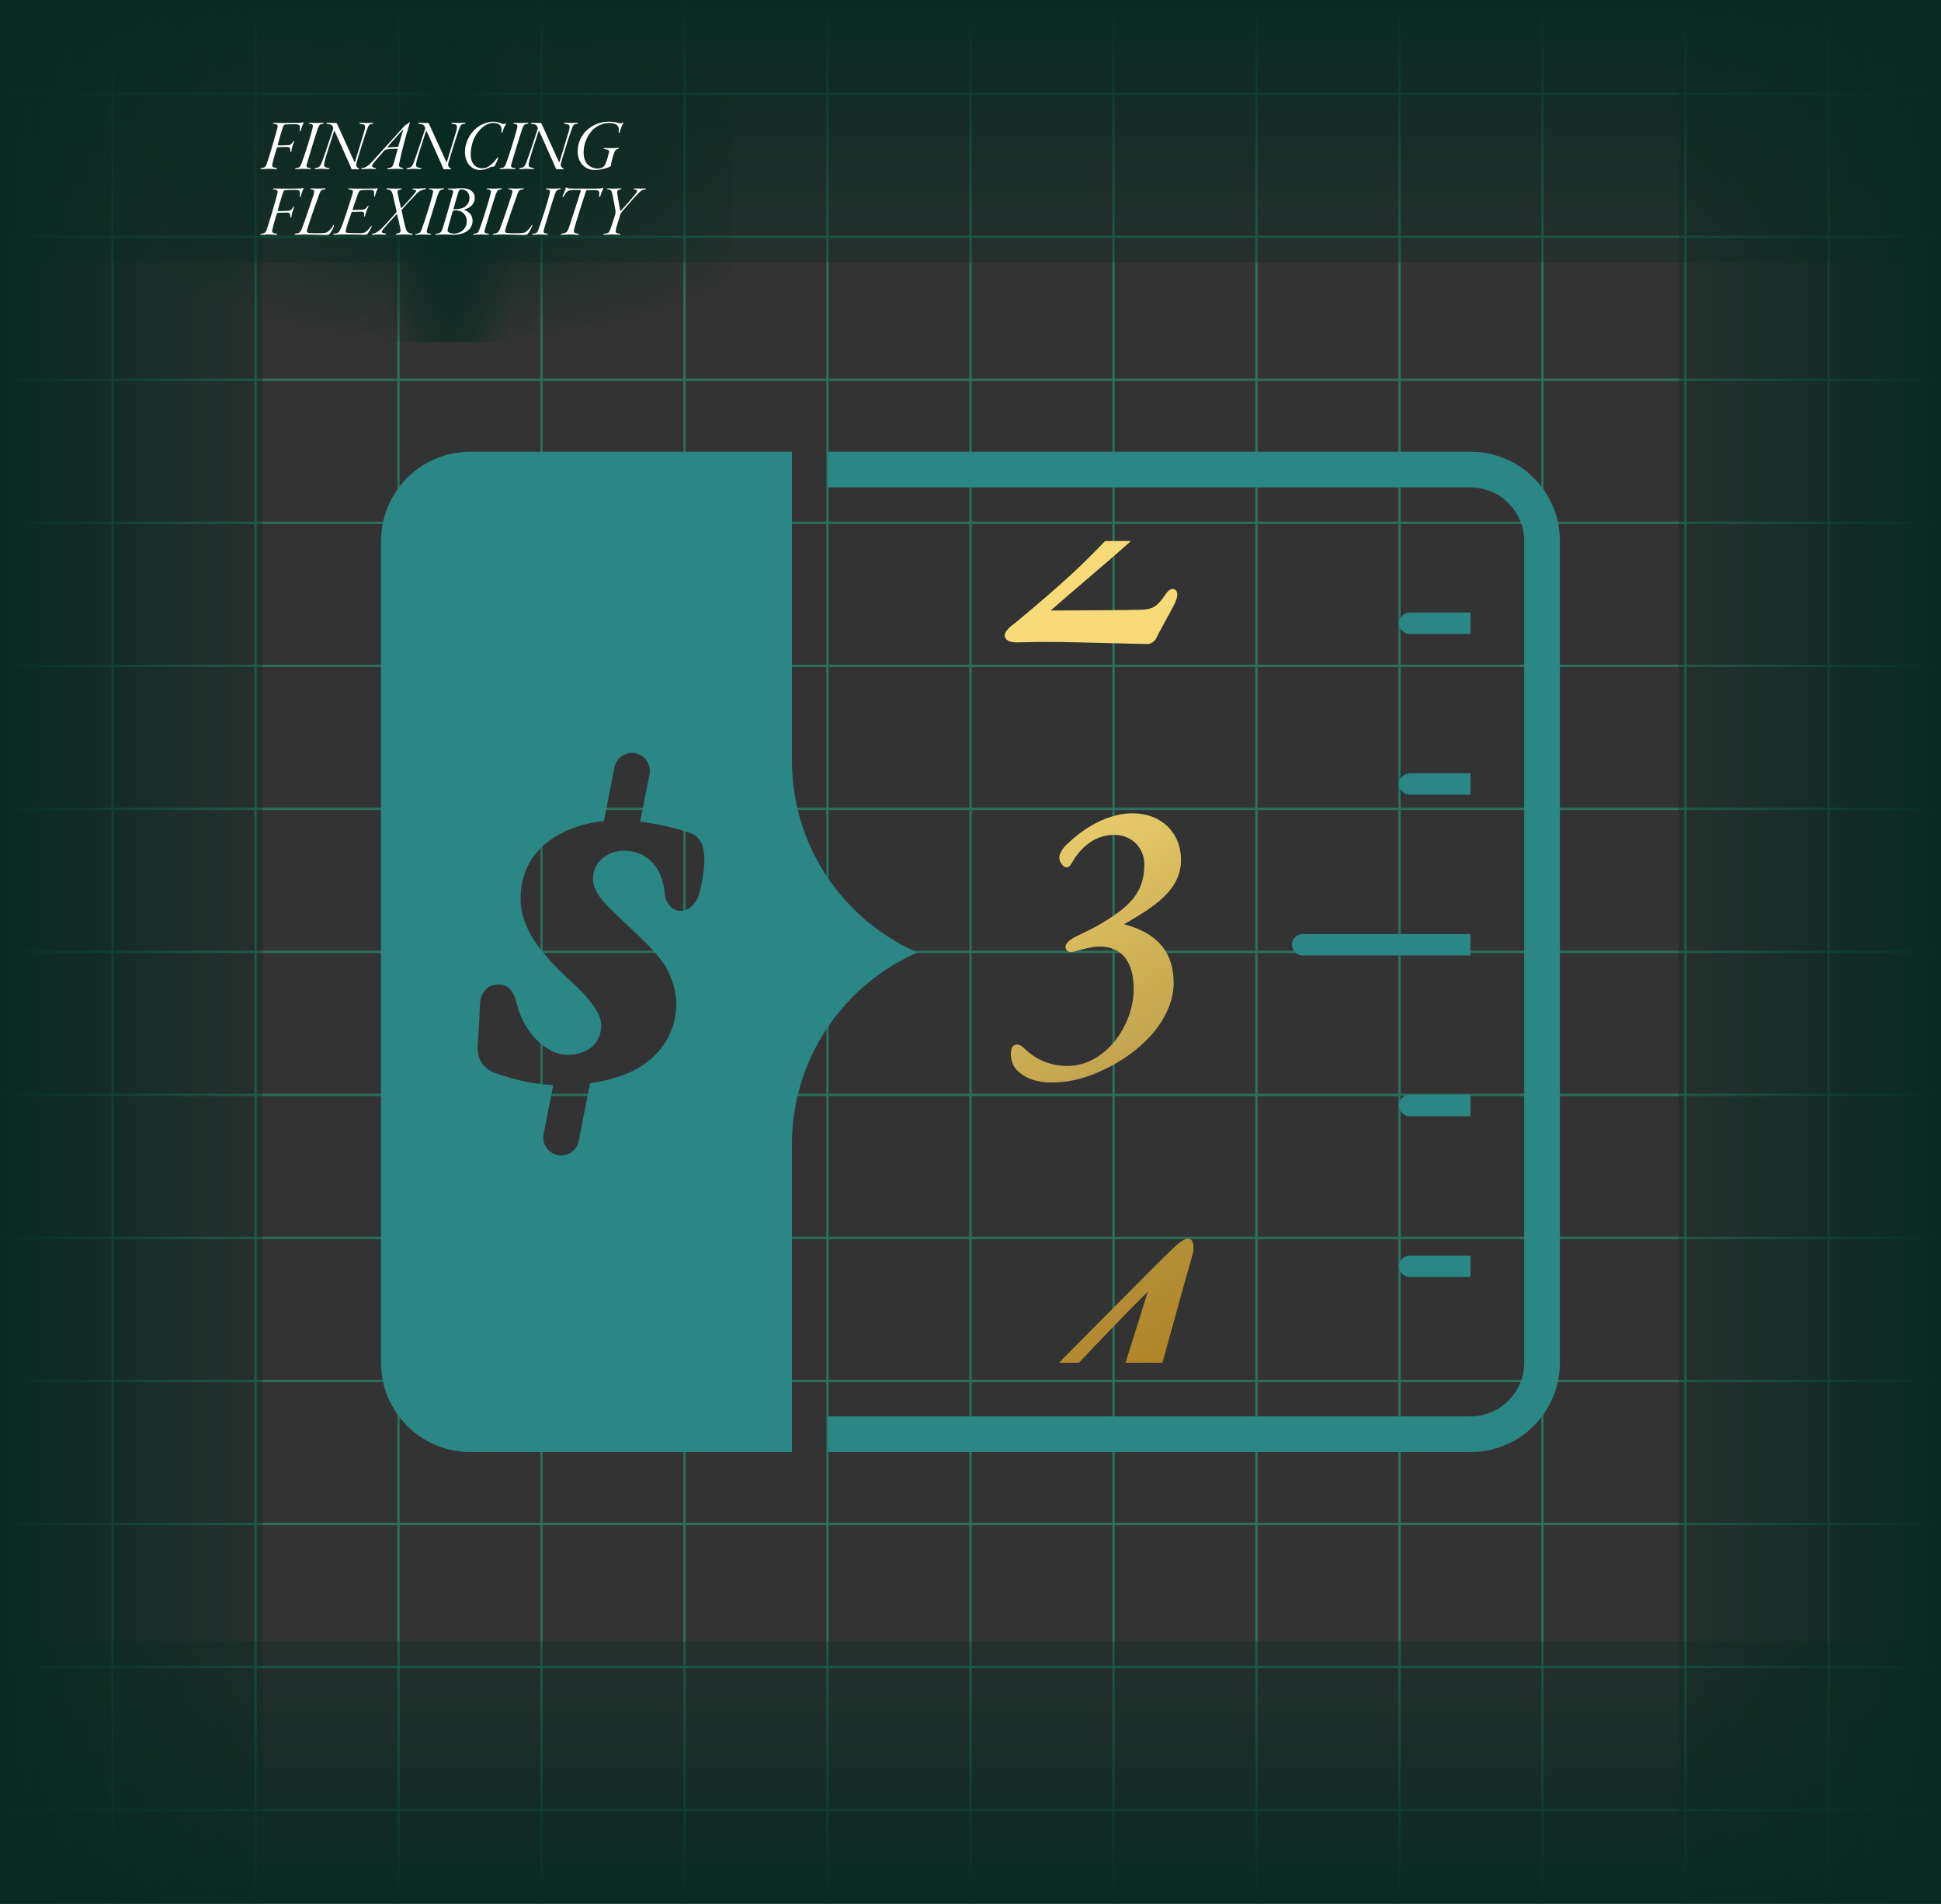 <svg width="414" height="406" viewBox="0 0 414 406" fill="none" xmlns="http://www.w3.org/2000/svg">
<rect x="0" y="0" width="414" height="406" fill="#333333" stroke="none"/>
<path d="M0 20H414" stroke="#2B705C" stroke-width="0.502"/>
<path d="M0 50.5H414" stroke="#2B705C" stroke-width="0.502"/>
<path d="M0 81H414" stroke="#2B705C" stroke-width="0.502"/>
<path d="M0 111.5H414" stroke="#2B705C" stroke-width="0.502"/>
<path d="M0 142H414" stroke="#2B705C" stroke-width="0.502"/>
<path d="M0 172.5H414" stroke="#2B705C" stroke-width="0.502"/>
<path d="M0 203H414" stroke="#2B705C" stroke-width="0.502"/>
<path d="M0 233.5H414" stroke="#2B705C" stroke-width="0.502"/>
<path d="M0 264H414" stroke="#2B705C" stroke-width="0.502"/>
<path d="M0 294.5H414" stroke="#2B705C" stroke-width="0.502"/>
<path d="M0 325H414" stroke="#2B705C" stroke-width="0.502"/>
<path d="M0 355.5H414" stroke="#2B705C" stroke-width="0.502"/>
<path d="M0 386H414" stroke="#2B705C" stroke-width="0.502"/>
<path d="M24 406L24 -2.65241e-06" stroke="#2B705C" stroke-width="0.5"/>
<path d="M54.5 406L54.5 -2.65241e-06" stroke="#2B705C" stroke-width="0.5"/>
<path d="M85 406L85 -2.65241e-06" stroke="#2B705C" stroke-width="0.5"/>
<path d="M115.5 406L115.5 -2.65241e-06" stroke="#2B705C" stroke-width="0.5"/>
<path d="M146 406L146 -2.65241e-06" stroke="#2B705C" stroke-width="0.5"/>
<path d="M176.5 406L176.5 -2.65241e-06" stroke="#2B705C" stroke-width="0.5"/>
<path d="M207 406L207 -2.65241e-06" stroke="#2B705C" stroke-width="0.5"/>
<path d="M237.5 406L237.5 -2.65241e-06" stroke="#2B705C" stroke-width="0.5"/>
<path d="M268 406L268 -2.65241e-06" stroke="#2B705C" stroke-width="0.5"/>
<path d="M298.5 406L298.5 -2.65241e-06" stroke="#2B705C" stroke-width="0.5"/>
<path d="M329 406L329 -2.65241e-06" stroke="#2B705C" stroke-width="0.5"/>
<path d="M359.5 406L359.5 -2.65241e-06" stroke="#2B705C" stroke-width="0.5"/>
<path d="M390 406L390 -2.65241e-06" stroke="#2B705C" stroke-width="0.5"/>
<rect width="414" height="56" fill="url(#paint0_linear_157_849)"/>
<rect x="414" y="406" width="414" height="56" transform="rotate(-180 414 406)" fill="url(#paint1_linear_157_849)"/>
<rect y="406" width="406" height="56" transform="rotate(-90 0 406)" fill="url(#paint2_linear_157_849)"/>
<rect width="406" height="56" transform="matrix(4.32931e-08 -1 -1 -4.41337e-08 414 406)" fill="url(#paint3_linear_157_849)"/>
<path d="M219.643 136.948C220.649 136.925 221.735 136.898 223.373 136.898C226.63 136.898 232.664 137.05 237.514 137.176C240.901 137.26 243.761 137.336 244.836 137.336C245.358 137.336 246.139 136.936 246.584 136.178C246.912 135.447 247.674 134.06 248.478 132.601C249.342 131.031 250.234 129.408 250.706 128.376C251.434 126.643 251.034 125.972 250.565 125.721C249.655 125.203 248.779 126.449 248.497 126.868C246.958 129.172 246.009 129.957 243.403 130.033C241.327 130.113 230.984 130.197 224.101 130.201C226.542 128.06 229.129 125.843 231.701 123.645C235.102 120.734 238.363 117.946 241.221 115.382H235.716C234.52 116.628 233.289 117.873 232.032 119.13C227.895 123.268 221.201 129.012 216.367 132.974C215.88 133.317 214.291 134.509 214.291 135.527C214.291 135.965 214.542 136.993 216.897 136.993C217.952 136.989 218.767 136.97 219.643 136.948ZM254.211 264.589C253.99 264.311 253.678 264.159 253.335 264.159C252.68 264.159 251.297 265.184 250.984 265.5C248.584 267.683 240.904 275.439 232.779 283.656L227.56 288.925C226.973 289.538 226.459 290.045 225.902 290.616H230.15C234.489 285.991 240.085 280.148 244.801 275.473C243.777 278.826 241.902 284.852 240.055 290.616H247.929C248.923 287.066 249.796 283.9 250.619 280.929C251.902 276.289 253.072 272.064 254.432 267.298C254.428 267.275 254.859 265.42 254.211 264.589ZM250.329 209.603C250.329 201.264 244.626 198.429 239.761 197.111L240.028 196.955C245.864 193.523 251.902 189.972 251.902 183.412C251.902 177.546 247.662 173.45 241.594 173.45C235.118 173.45 229.758 177.953 227.792 179.847C226.649 180.799 225.941 182.121 225.941 182.799C225.941 183.477 226.192 184.071 226.619 184.479C226.95 184.921 227.323 184.997 227.567 184.963C228.165 184.909 228.443 184.346 228.592 184.048C229.868 181.805 232.741 178.041 237.655 178.041C241.316 178.041 244.078 180.765 244.078 184.376C244.078 190.117 241.129 193.077 236.021 196.262C234.036 197.546 232.108 198.464 230.702 199.134C230.021 199.458 229.48 199.717 229.141 199.915C227.861 200.631 227.262 201.287 227.262 201.984C227.262 202.323 227.426 202.628 227.708 202.822C228.196 203.149 228.901 203.054 229.297 202.89C231.541 202.212 233.323 201.869 234.596 201.869C239.247 201.869 241.807 205.085 241.807 210.917C241.807 218.662 235.765 227.325 227.678 227.325C223.971 227.325 220.767 225.961 218.028 223.165C217.521 222.826 217.064 222.696 216.661 222.784C216.356 222.849 216.093 223.024 215.925 223.279C215.617 223.736 215.617 224.323 215.617 224.845C215.617 225.717 215.838 227.367 217.262 228.555C218.828 230.026 221.35 230.864 224.177 230.864C228.23 230.864 231.049 229.869 232.592 229.329C243.194 225.313 250.329 217.386 250.329 209.603Z" fill="url(#paint4_linear_157_849)"/>
<path d="M300.699 272.349H313.648V267.777H300.699C299.439 267.777 298.414 268.802 298.414 270.063C298.418 271.324 299.439 272.349 300.699 272.349ZM277.842 203.77H313.652V199.198H277.842C276.581 199.198 275.557 200.223 275.557 201.484C275.557 202.745 276.581 203.77 277.842 203.77ZM300.699 238.059H313.648V233.488H300.699C299.439 233.488 298.414 234.512 298.414 235.773C298.418 237.034 299.439 238.059 300.699 238.059ZM298.418 132.905C298.418 134.17 299.442 135.191 300.703 135.191H313.652V130.619H300.703C299.439 130.619 298.418 131.644 298.418 132.905ZM300.699 169.48H313.648V164.909H300.699C299.439 164.909 298.414 165.933 298.414 167.194C298.418 168.455 299.439 169.48 300.699 169.48Z" fill="#2B8686"/>
<path d="M313.669 96.334H176.545V103.953H313.669C319.97 103.953 325.097 109.081 325.097 115.382V290.624C325.097 296.924 319.97 302.052 313.669 302.052H176.545V309.671H313.669C324.187 309.671 332.716 301.142 332.716 290.624V115.382C332.716 104.864 324.187 96.334 313.669 96.334Z" fill="#2B8686"/>
<path d="M168.912 162.216V96.334H100.318C89.8 96.334 81.27 104.864 81.27 115.382V290.624C81.27 301.142 89.8 309.671 100.318 309.671H168.912V244.041C168.912 225.744 179.93 210.033 195.678 203.13C179.93 196.227 168.912 180.517 168.912 162.216ZM149.366 189.747C148.794 192.498 147.118 194.265 145.095 194.265C145.088 194.265 145.076 194.265 145.069 194.265C143.457 194.246 142.051 192.723 141.804 190.715C141.004 182.323 135.4 181.42 133.031 181.42C129.876 181.42 126.566 183.603 126.49 187.26C126.448 189.283 127.446 191.088 130.051 193.69C131.674 195.313 133.156 196.704 134.512 197.972C136.981 200.288 139.114 202.288 140.912 204.616C143.076 207.439 144.322 211.126 144.253 214.479C144.2 216.978 143.351 223.248 136.608 227.488C133.575 229.397 129.625 230.452 125.85 231.008L123.431 243.324C123.027 245.389 121.023 246.734 118.958 246.33C116.893 245.926 115.549 243.923 115.952 241.858L118.002 231.416C112.642 231.153 108.76 229.915 105.37 228.753C102.916 227.717 101.682 225.606 101.891 222.94C101.987 221.717 102.311 216.479 102.349 214.681C102.432 210.422 105.164 209.999 105.998 209.972C108.688 209.824 109.686 211.683 110.326 214.403C111.549 219.469 116.017 224.947 121.099 224.947C124.33 224.947 128.135 223.328 128.231 218.768C128.284 216.368 126.185 213.283 121.819 209.321C115.248 203.267 110.905 197.888 111.042 191.294C111.255 181.153 119.682 176.052 128.81 175.104L131.057 163.652C131.461 161.587 133.465 160.243 135.53 160.646C137.594 161.05 138.939 163.054 138.535 165.119L136.551 175.233C141.564 175.846 146.135 177.222 147.324 177.705C151.545 179.271 150.181 185.824 149.366 189.747Z" fill="#2B8686"/>
<rect width="120" height="68" transform="translate(36 5)" fill="url(#paint5_radial_157_849)"/>
<rect width="120" height="68" transform="translate(36 5)" fill="url(#paint6_radial_157_849)"/>
<path d="M60.304 26.224C59.664 26.224 59.008 26.192 58.48 26.192C58.08 26.192 58.08 26.368 58.496 26.416C59.2 26.496 59.328 26.608 59.12 27.44C58.736 28.976 57.408 33.472 56.976 34.688C56.72 35.52 56.576 35.744 55.84 35.824C55.488 35.872 55.392 36.064 55.792 36.064C56.192 36.064 56.88 36 57.344 36C57.6 36 58.576 36.064 58.832 36.064C59.264 36.064 59.2 35.872 58.896 35.824C58.208 35.712 57.952 35.616 58.096 34.96C58.256 34.192 58.848 32.096 59.056 31.552C59.088 31.456 59.2 31.392 59.264 31.392C59.696 31.36 60.272 31.344 61.264 31.344C61.84 31.344 61.904 31.6 61.92 32.16C61.92 32.464 62.128 32.528 62.16 32.192C62.192 31.872 62.288 31.52 62.352 31.248C62.48 30.896 62.624 30.528 62.688 30.304C62.768 29.984 62.624 29.968 62.48 30.24C62.304 30.56 62.048 30.912 61.632 30.944C61.232 30.976 59.648 31.04 59.344 31.008C59.28 30.992 59.264 30.864 59.28 30.768C59.344 30.336 60.176 27.568 60.416 26.944C60.544 26.64 60.72 26.544 60.832 26.544C61.36 26.512 62.224 26.496 62.784 26.496C64.032 26.496 64.016 26.704 63.952 27.776C63.936 28.112 64.128 28.096 64.176 27.808C64.256 27.408 64.496 26.64 64.752 26.24C64.784 26.16 64.768 26.064 64.704 26.08C64.4 26.192 63.808 26.224 61.472 26.224H60.304ZM66.093 26.176C65.693 26.176 65.789 26.336 66.109 26.4C66.797 26.496 66.829 26.72 66.637 27.456C66.269 28.976 64.941 33.216 64.349 34.768C64.045 35.632 63.901 35.76 63.181 35.84C62.861 35.856 62.829 36.064 63.181 36.064C63.533 36.064 64.093 36 64.525 36C64.861 36 65.805 36.048 66.077 36.048C66.413 36.048 66.429 35.872 66.093 35.824C65.405 35.744 65.245 35.632 65.469 34.88C65.901 33.44 67.213 29.104 67.757 27.488C68.109 26.56 68.253 26.48 68.813 26.4C69.149 26.352 69.197 26.16 68.861 26.16C68.525 26.16 68.061 26.224 67.453 26.224C67.037 26.224 66.509 26.176 66.093 26.176ZM69.814 26.176C69.462 26.176 69.526 26.368 69.782 26.4C70.038 26.464 70.166 26.48 70.486 26.544C70.902 26.64 71.126 27.264 71.078 27.472C70.614 28.864 69.19 33.2 68.774 34.272C68.294 35.664 67.958 35.728 67.382 35.824C66.998 35.888 67.03 36.08 67.366 36.08C67.766 36.08 68.038 36 68.598 36C69.27 36 69.574 36.064 70.022 36.064C70.326 36.064 70.47 35.904 70.054 35.824C68.998 35.632 69.014 35.408 69.254 34.352C69.43 33.616 70.71 29.6 71.238 28.016C71.302 27.856 71.334 27.872 71.398 28.016C72.102 29.472 73.654 33.072 74.422 34.736C74.726 35.456 74.854 35.776 74.966 36C74.998 36.08 75.046 36.112 75.158 36.112C75.286 36.112 75.478 36.08 75.59 36.08C75.75 36.08 76.278 36.112 76.406 36.112C76.63 36.112 76.71 35.968 76.454 35.872C76.262 35.776 76.07 35.616 76.022 35.392C75.958 35.232 75.958 35.008 76.022 34.784C76.358 33.552 77.782 28.992 78.23 27.76C78.63 26.624 78.774 26.464 79.414 26.4C79.702 26.352 79.83 26.16 79.398 26.16C79.174 26.16 78.742 26.224 78.23 26.224C77.734 26.224 77.446 26.16 76.966 26.16C76.55 26.16 76.55 26.368 76.934 26.416C77.83 26.544 78.086 26.592 77.67 28.08C77.366 29.104 76.294 32.672 75.734 34.464C75.686 34.576 75.606 34.592 75.558 34.464C74.518 32.208 72.566 27.904 71.942 26.512C71.862 26.352 71.83 26.224 71.67 26.224H70.982C70.63 26.224 70.118 26.176 69.814 26.176ZM84.557 36C84.877 36 85.165 36.032 85.773 36.032C86.061 36.032 86.157 35.84 85.789 35.792C85.181 35.696 85.005 35.504 85.165 34.784C85.549 32.8 86.621 28.704 87.293 26.592C87.405 26.208 87.405 26.032 87.341 26.032C87.277 26.032 87.165 26.144 87.085 26.24C86.861 26.56 86.669 26.56 86.573 26.608C86.509 26.64 86.461 26.656 86.285 26.848C84.013 29.376 81.565 32.064 79.389 34.464C78.381 35.552 77.917 35.728 77.309 35.84C76.973 35.904 76.925 36.08 77.309 36.08C77.613 36.08 78.525 36 78.925 36C79.293 36 79.629 36.048 79.949 36.048C80.269 36.048 80.349 35.872 79.981 35.808C79.325 35.68 79.085 35.536 79.709 34.72C80.285 34.032 81.357 32.784 81.981 32.096C82.077 31.984 82.269 31.888 82.397 31.872C82.749 31.808 83.949 31.728 84.765 31.728C84.813 31.728 84.829 31.808 84.813 31.856C84.573 32.752 84.189 34.128 84.045 34.592C83.789 35.424 83.693 35.744 82.845 35.84C82.477 35.888 82.429 36.08 82.845 36.08C83.101 36.08 84.093 36 84.557 36ZM84.829 31.312C84.493 31.344 83.133 31.424 82.781 31.424C82.733 31.424 82.637 31.392 82.717 31.296C83.389 30.448 84.813 28.928 85.853 27.728C85.965 27.616 86.029 27.584 85.949 27.824C85.725 28.512 85.213 30.448 84.989 31.136C84.957 31.216 84.909 31.312 84.829 31.312ZM89.423 26.176C89.071 26.176 89.135 26.368 89.391 26.4C89.647 26.464 89.775 26.48 90.095 26.544C90.511 26.64 90.735 27.264 90.687 27.472C90.223 28.864 88.799 33.2 88.383 34.272C87.903 35.664 87.567 35.728 86.991 35.824C86.607 35.888 86.639 36.08 86.975 36.08C87.375 36.08 87.647 36 88.207 36C88.879 36 89.183 36.064 89.631 36.064C89.935 36.064 90.079 35.904 89.663 35.824C88.607 35.632 88.623 35.408 88.863 34.352C89.039 33.616 90.319 29.6 90.847 28.016C90.911 27.856 90.943 27.872 91.007 28.016C91.711 29.472 93.263 33.072 94.031 34.736C94.335 35.456 94.463 35.776 94.575 36C94.607 36.08 94.655 36.112 94.767 36.112C94.895 36.112 95.087 36.08 95.199 36.08C95.359 36.08 95.887 36.112 96.015 36.112C96.239 36.112 96.319 35.968 96.063 35.872C95.871 35.776 95.679 35.616 95.631 35.392C95.567 35.232 95.567 35.008 95.631 34.784C95.967 33.552 97.391 28.992 97.839 27.76C98.239 26.624 98.383 26.464 99.023 26.4C99.311 26.352 99.439 26.16 99.007 26.16C98.783 26.16 98.351 26.224 97.839 26.224C97.343 26.224 97.055 26.16 96.575 26.16C96.159 26.16 96.159 26.368 96.543 26.416C97.439 26.544 97.695 26.592 97.279 28.08C96.975 29.104 95.903 32.672 95.343 34.464C95.295 34.576 95.215 34.592 95.167 34.464C94.127 32.208 92.175 27.904 91.551 26.512C91.471 26.352 91.439 26.224 91.279 26.224H90.591C90.239 26.224 89.727 26.176 89.423 26.176ZM105.233 26.208C106.001 26.208 106.561 26.48 106.801 26.912C107.009 27.312 107.009 27.616 106.945 28.096C106.897 28.464 107.105 28.32 107.185 28.144C107.425 27.376 107.553 27.024 107.905 26.528C108.017 26.368 107.969 26.32 107.873 26.352C107.473 26.464 107.297 26.464 107.073 26.384C106.769 26.224 106.081 25.952 105.185 25.952C103.985 25.952 102.593 26.496 101.569 27.344C100.129 28.56 99.169 30.512 99.169 32.352C99.169 35.408 101.233 36.256 102.273 36.256C102.897 36.256 103.489 36.16 104.321 35.776C104.817 35.536 105.025 35.504 105.249 35.584C105.313 35.6 105.393 35.52 105.441 35.456C105.681 35.184 106.209 34.016 106.257 33.696C106.273 33.424 106.161 33.504 105.841 33.936C105.585 34.32 105.073 34.832 104.577 35.232C104.081 35.664 103.489 35.888 102.817 35.888C101.825 35.888 100.401 35.28 100.401 32.896C100.401 31.584 100.785 29.728 101.761 28.416C102.833 26.944 104.081 26.208 105.233 26.208ZM109.718 26.176C109.318 26.176 109.414 26.336 109.734 26.4C110.422 26.496 110.454 26.72 110.262 27.456C109.894 28.976 108.566 33.216 107.974 34.768C107.67 35.632 107.526 35.76 106.806 35.84C106.486 35.856 106.454 36.064 106.806 36.064C107.158 36.064 107.718 36 108.15 36C108.486 36 109.43 36.048 109.702 36.048C110.038 36.048 110.054 35.872 109.718 35.824C109.03 35.744 108.87 35.632 109.094 34.88C109.526 33.44 110.838 29.104 111.382 27.488C111.734 26.56 111.878 26.48 112.438 26.4C112.774 26.352 112.822 26.16 112.486 26.16C112.15 26.16 111.686 26.224 111.078 26.224C110.662 26.224 110.134 26.176 109.718 26.176ZM113.439 26.176C113.087 26.176 113.151 26.368 113.407 26.4C113.663 26.464 113.791 26.48 114.111 26.544C114.527 26.64 114.751 27.264 114.703 27.472C114.239 28.864 112.815 33.2 112.399 34.272C111.919 35.664 111.583 35.728 111.007 35.824C110.623 35.888 110.655 36.08 110.991 36.08C111.391 36.08 111.663 36 112.223 36C112.895 36 113.199 36.064 113.647 36.064C113.951 36.064 114.095 35.904 113.679 35.824C112.623 35.632 112.639 35.408 112.879 34.352C113.055 33.616 114.335 29.6 114.863 28.016C114.927 27.856 114.959 27.872 115.023 28.016C115.727 29.472 117.279 33.072 118.047 34.736C118.351 35.456 118.479 35.776 118.591 36C118.623 36.08 118.671 36.112 118.783 36.112C118.911 36.112 119.103 36.08 119.215 36.08C119.375 36.08 119.903 36.112 120.031 36.112C120.255 36.112 120.335 35.968 120.079 35.872C119.887 35.776 119.695 35.616 119.647 35.392C119.583 35.232 119.583 35.008 119.647 34.784C119.983 33.552 121.407 28.992 121.855 27.76C122.255 26.624 122.399 26.464 123.039 26.4C123.327 26.352 123.455 26.16 123.023 26.16C122.799 26.16 122.367 26.224 121.855 26.224C121.359 26.224 121.071 26.16 120.591 26.16C120.175 26.16 120.175 26.368 120.559 26.416C121.455 26.544 121.711 26.592 121.295 28.08C120.991 29.104 119.919 32.672 119.359 34.464C119.311 34.576 119.231 34.592 119.183 34.464C118.143 32.208 116.191 27.904 115.567 26.512C115.487 26.352 115.455 26.224 115.295 26.224H114.607C114.255 26.224 113.743 26.176 113.439 26.176ZM129.984 25.952C128.496 25.952 127.136 26.288 125.808 27.248C124.528 28.16 123.216 29.792 123.216 32.352C123.216 34.768 124.896 36.256 126.784 36.256C127.6 36.256 128.56 36.128 129.76 35.696C130.256 35.456 130.304 35.44 130.304 35.312C130.304 35.104 130.368 34.704 130.48 34.304C130.624 33.728 130.816 33.04 130.944 32.704C131.216 31.968 131.344 31.888 131.712 31.808C132.064 31.728 132.208 31.536 131.744 31.536C131.552 31.536 131.056 31.6 130.592 31.6C130.144 31.6 129.472 31.568 129.056 31.568C128.64 31.568 128.624 31.776 129.056 31.824C129.712 31.872 129.984 32.064 129.92 32.416C129.84 32.784 129.376 34.576 129.056 35.12C128.752 35.712 128.208 35.936 127.456 35.936C126.688 35.936 125.904 35.648 125.344 35.088C124.816 34.528 124.48 33.664 124.48 32.48C124.48 30.976 125.04 29.312 126.16 27.968C126.912 27.072 128.448 26.224 129.824 26.224C130.832 26.224 131.488 26.448 131.776 26.896C132 27.232 132.048 27.488 131.968 28.048C131.936 28.288 132 28.352 132.064 28.352C132.144 28.352 132.144 28.272 132.208 28.08C132.352 27.536 132.576 26.928 132.848 26.448C132.944 26.24 132.928 26.112 132.88 26.112C132.816 26.112 132.704 26.192 132.592 26.256C132.48 26.32 132.352 26.352 132.16 26.288C131.776 26.176 131.008 25.952 129.984 25.952ZM60.304 40.224C59.664 40.224 59.008 40.192 58.48 40.192C58.08 40.192 58.08 40.368 58.496 40.416C59.2 40.496 59.328 40.608 59.12 41.44C58.736 42.976 57.408 47.472 56.976 48.688C56.72 49.52 56.576 49.744 55.84 49.824C55.488 49.872 55.392 50.064 55.792 50.064C56.192 50.064 56.88 50 57.344 50C57.6 50 58.576 50.064 58.832 50.064C59.264 50.064 59.2 49.872 58.896 49.824C58.208 49.712 57.952 49.616 58.096 48.96C58.256 48.192 58.848 46.096 59.056 45.552C59.088 45.456 59.2 45.392 59.264 45.392C59.696 45.36 60.272 45.344 61.264 45.344C61.84 45.344 61.904 45.6 61.92 46.16C61.92 46.464 62.128 46.528 62.16 46.192C62.192 45.872 62.288 45.52 62.352 45.248C62.48 44.896 62.624 44.528 62.688 44.304C62.768 43.984 62.624 43.968 62.48 44.24C62.304 44.56 62.048 44.912 61.632 44.944C61.232 44.976 59.648 45.04 59.344 45.008C59.28 44.992 59.264 44.864 59.28 44.768C59.344 44.336 60.176 41.568 60.416 40.944C60.544 40.64 60.72 40.544 60.832 40.544C61.36 40.512 62.224 40.496 62.784 40.496C64.032 40.496 64.016 40.704 63.952 41.776C63.936 42.112 64.128 42.096 64.176 41.808C64.256 41.408 64.496 40.64 64.752 40.24C64.784 40.16 64.768 40.064 64.704 40.08C64.4 40.192 63.808 40.224 61.472 40.224H60.304ZM66.413 40.16C66.109 40.16 65.997 40.32 66.381 40.384C67.101 40.496 67.133 40.672 66.877 41.552C66.557 42.576 64.829 47.68 64.429 48.672C64.029 49.648 63.789 49.744 63.021 49.84C62.749 49.872 62.765 50.064 63.069 50.064C63.357 50.064 64.397 50 64.813 50C65.805 50 68.285 50.112 69.197 50.112C69.597 50.112 69.789 50.112 69.997 50.08C70.125 50.048 70.237 49.968 70.333 49.84C70.557 49.6 71.005 48.848 71.197 48.288C71.341 47.856 71.197 47.856 71.005 48.208C70.653 48.784 70.285 49.168 69.917 49.408C69.485 49.728 69.213 49.744 67.501 49.744C66.685 49.744 65.917 49.728 65.725 49.648C65.485 49.568 65.405 49.344 65.485 49.072C65.821 47.808 67.837 42.064 68.125 41.328C68.429 40.576 68.525 40.48 69.181 40.4C69.501 40.368 69.645 40.16 69.197 40.16C68.685 40.16 68.445 40.224 67.757 40.224C67.245 40.224 66.845 40.16 66.413 40.16ZM76.07 40.224C75.51 40.224 75.046 40.176 74.534 40.176C74.134 40.176 74.134 40.368 74.55 40.416C75.366 40.496 75.398 40.688 75.142 41.504C74.902 42.368 73.206 47.536 72.854 48.352C72.294 49.68 72.15 49.728 71.318 49.824C70.966 49.888 70.966 50.064 71.35 50.064C71.734 50.064 72.326 50 72.902 50C76.662 50 77.878 50.08 77.99 50.08C78.134 50.08 78.31 49.984 78.406 49.84C78.726 49.488 79.19 48.592 79.238 48.4C79.366 48.112 79.206 48.112 79.03 48.336C78.918 48.56 78.47 49.104 78.182 49.312C77.686 49.728 77.238 49.728 76.646 49.728C75.846 49.728 74.102 49.712 73.894 49.616C73.734 49.552 73.702 49.376 73.75 49.136C73.862 48.512 74.502 46.592 74.95 45.408C74.998 45.248 75.078 45.184 75.142 45.184L76.998 45.152C77.654 45.136 77.718 45.392 77.67 45.952C77.638 46.32 77.814 46.224 77.878 45.984C77.958 45.504 78.31 44.576 78.55 44.112C78.694 43.808 78.534 43.76 78.358 44.032C78.07 44.448 77.83 44.704 77.142 44.736C76.854 44.736 75.862 44.768 75.27 44.784C75.222 44.784 75.222 44.704 75.238 44.608C75.558 43.6 76.038 42.176 76.342 41.36C76.614 40.672 76.662 40.576 77.478 40.528C78.15 40.512 78.918 40.496 79.27 40.512C79.782 40.544 79.83 40.928 79.798 41.696C79.798 42.016 79.958 42.08 80.022 41.696C80.086 41.312 80.374 40.576 80.55 40.272C80.598 40.176 80.566 40.08 80.502 40.096C80.342 40.192 80.134 40.224 77.942 40.224H76.07ZM82.605 40.16C82.253 40.16 82.317 40.352 82.637 40.4C83.245 40.48 83.549 40.624 83.789 41.552C84.029 42.592 84.445 44.432 84.589 45.056C84.589 45.168 84.605 45.232 84.429 45.408C83.901 46.016 82.349 47.76 81.565 48.544C80.813 49.312 80.173 49.744 79.501 49.84C79.149 49.872 79.229 50.064 79.549 50.064C79.773 50.064 80.445 50 80.909 50C81.389 50 81.853 50.048 82.109 50.048C82.493 50.048 82.493 49.84 82.141 49.792C81.453 49.696 81.229 49.552 81.629 49.024C81.981 48.56 83.645 46.688 84.589 45.68C84.637 45.616 84.669 45.632 84.701 45.728C85.085 47.216 85.341 48.496 85.421 48.912C85.517 49.52 85.325 49.712 84.653 49.808C84.349 49.872 84.285 50.064 84.653 50.064C85.005 50.064 85.677 50 86.077 50C86.541 50 87.437 50.064 87.773 50.064C88.141 50.064 88.093 49.856 87.789 49.808C86.973 49.68 86.717 49.456 86.445 48.384C86.205 47.424 85.837 45.888 85.661 44.944C85.645 44.864 85.661 44.736 85.725 44.688C87.405 42.784 88.333 41.856 88.877 41.296C89.645 40.528 90.109 40.496 90.653 40.384C90.893 40.32 91.021 40.128 90.669 40.128C90.381 40.128 89.565 40.224 89.085 40.224C88.701 40.224 88.445 40.208 88.189 40.208C87.821 40.208 87.917 40.4 88.189 40.448C88.909 40.528 88.845 40.72 88.509 41.152C87.853 42 86.141 43.84 85.629 44.368C85.597 44.4 85.565 44.416 85.517 44.304C85.261 43.312 84.989 42.16 84.813 41.12C84.749 40.672 84.845 40.512 85.421 40.432C85.725 40.384 85.853 40.192 85.421 40.192C85.069 40.192 84.621 40.224 84.173 40.224C83.757 40.224 82.717 40.16 82.605 40.16ZM91.734 40.176C91.334 40.176 91.43 40.336 91.75 40.4C92.438 40.496 92.47 40.72 92.278 41.456C91.91 42.976 90.582 47.216 89.99 48.768C89.686 49.632 89.542 49.76 88.822 49.84C88.502 49.856 88.47 50.064 88.822 50.064C89.174 50.064 89.734 50 90.166 50C90.502 50 91.446 50.048 91.718 50.048C92.054 50.048 92.07 49.872 91.734 49.824C91.046 49.744 90.886 49.632 91.11 48.88C91.542 47.44 92.854 43.104 93.398 41.488C93.75 40.56 93.894 40.48 94.454 40.4C94.79 40.352 94.838 40.16 94.502 40.16C94.166 40.16 93.702 40.224 93.094 40.224C92.678 40.224 92.15 40.176 91.734 40.176ZM98.399 40.128C97.759 40.128 97.183 40.208 96.703 40.208C96.335 40.208 95.887 40.208 95.791 40.208C95.439 40.208 95.423 40.4 95.759 40.432C96.511 40.48 96.751 40.544 96.591 41.184C95.983 43.536 94.959 46.896 94.559 48.24C94.175 49.488 94.047 49.744 93.071 49.84C92.751 49.872 92.767 50.064 93.087 50.064C93.375 50.064 94.111 50 94.703 50C95.327 50 96.079 50.064 96.639 50.064C97.471 50.064 98.447 49.952 99.231 49.52C100.191 49.056 100.799 48.16 100.799 47.072C100.783 45.856 100.079 45.184 99.039 44.752C98.975 44.736 99.007 44.688 99.055 44.688C100.335 44.288 101.263 43.52 101.263 42.16C101.263 41.6 101.039 41.056 100.431 40.608C99.919 40.272 99.199 40.128 98.399 40.128ZM98.319 40.384C99.647 40.384 100.143 41.376 100.143 42.112C100.159 43.152 99.615 43.792 99.023 44.192C98.543 44.48 97.855 44.624 96.815 44.624C96.751 44.624 96.719 44.592 96.735 44.496C97.023 43.376 97.647 41.296 97.823 40.8C97.951 40.528 98.143 40.384 98.319 40.384ZM97.135 44.848C97.759 44.848 98.431 45.056 98.895 45.504C99.311 45.92 99.567 46.56 99.567 47.104C99.567 49.008 98.047 49.824 96.831 49.824C96.399 49.824 95.855 49.68 95.599 49.488C95.535 49.456 95.423 49.264 95.471 48.992C95.583 48.432 96.223 46.176 96.479 45.344C96.543 45.152 96.623 44.96 96.719 44.928C96.831 44.896 97.023 44.848 97.135 44.848ZM104.062 40.176C103.662 40.176 103.758 40.336 104.078 40.4C104.766 40.496 104.798 40.72 104.606 41.456C104.238 42.976 102.91 47.216 102.318 48.768C102.014 49.632 101.87 49.76 101.15 49.84C100.83 49.856 100.798 50.064 101.15 50.064C101.502 50.064 102.062 50 102.494 50C102.83 50 103.774 50.048 104.046 50.048C104.382 50.048 104.398 49.872 104.062 49.824C103.374 49.744 103.214 49.632 103.438 48.88C103.87 47.44 105.182 43.104 105.726 41.488C106.078 40.56 106.222 40.48 106.782 40.4C107.118 40.352 107.166 40.16 106.83 40.16C106.494 40.16 106.03 40.224 105.422 40.224C105.006 40.224 104.478 40.176 104.062 40.176ZM108.679 40.16C108.375 40.16 108.263 40.32 108.647 40.384C109.367 40.496 109.399 40.672 109.143 41.552C108.823 42.576 107.095 47.68 106.695 48.672C106.295 49.648 106.055 49.744 105.287 49.84C105.015 49.872 105.031 50.064 105.335 50.064C105.623 50.064 106.663 50 107.079 50C108.071 50 110.551 50.112 111.463 50.112C111.863 50.112 112.055 50.112 112.263 50.08C112.391 50.048 112.503 49.968 112.599 49.84C112.823 49.6 113.271 48.848 113.463 48.288C113.607 47.856 113.463 47.856 113.271 48.208C112.919 48.784 112.551 49.168 112.183 49.408C111.751 49.728 111.479 49.744 109.767 49.744C108.951 49.744 108.183 49.728 107.991 49.648C107.751 49.568 107.671 49.344 107.751 49.072C108.087 47.808 110.103 42.064 110.391 41.328C110.695 40.576 110.791 40.48 111.447 40.4C111.767 40.368 111.911 40.16 111.463 40.16C110.951 40.16 110.711 40.224 110.023 40.224C109.511 40.224 109.111 40.16 108.679 40.16ZM116.656 40.176C116.256 40.176 116.352 40.336 116.672 40.4C117.36 40.496 117.392 40.72 117.2 41.456C116.832 42.976 115.504 47.216 114.912 48.768C114.608 49.632 114.464 49.76 113.744 49.84C113.424 49.856 113.392 50.064 113.744 50.064C114.096 50.064 114.656 50 115.088 50C115.424 50 116.368 50.048 116.64 50.048C116.976 50.048 116.992 49.872 116.656 49.824C115.968 49.744 115.808 49.632 116.032 48.88C116.464 47.44 117.776 43.104 118.32 41.488C118.672 40.56 118.816 40.48 119.376 40.4C119.712 40.352 119.76 40.16 119.424 40.16C119.088 40.16 118.624 40.224 118.016 40.224C117.6 40.224 117.072 40.176 116.656 40.176ZM124.392 40.224C123.4 40.224 122.008 40.224 121.624 40.192C121.176 40.176 120.888 40.064 120.824 39.952C120.792 39.936 120.696 39.968 120.68 40.048C120.52 40.672 120.328 41.12 120.024 41.76C119.896 42.096 120.088 42.112 120.232 41.872C120.744 41.04 120.968 40.64 121.736 40.56C122.216 40.496 122.856 40.528 123.8 40.528C123.88 40.528 123.88 40.576 123.848 40.768C123.816 41.008 121.64 47.68 121.352 48.512C120.968 49.632 120.664 49.712 119.88 49.824C119.608 49.872 119.464 50.08 119.896 50.08C120.28 50.08 121 50 121.528 50C122.2 50 122.728 50.08 123.208 50.08C123.544 50.08 123.64 49.904 123.272 49.84C122.376 49.68 122.232 49.632 122.552 48.496C122.952 47.04 124.84 41.104 124.952 40.864C125.048 40.608 125.112 40.544 125.192 40.544C126.2 40.544 126.648 40.544 127.096 40.56C127.912 40.608 127.832 40.928 127.816 41.792C127.816 42 127.976 42.128 128.024 41.936C128.168 41.296 128.408 40.752 128.648 40.24C128.68 40.144 128.696 40.016 128.648 40.016C128.6 40.016 128.552 40.032 128.424 40.096C128.2 40.192 127.736 40.224 126.936 40.224H124.392ZM137.641 40.368C137.849 40.336 137.897 40.176 137.593 40.176C137.241 40.176 136.777 40.224 136.441 40.224C135.801 40.224 135.673 40.176 135.401 40.176C134.985 40.176 135.049 40.336 135.353 40.384C136.105 40.528 135.977 40.8 135.497 41.424C135.001 42.048 133.145 44.192 132.409 44.96C132.361 45.008 132.313 44.976 132.313 44.928C132.089 44.096 131.721 41.68 131.657 41.2C131.561 40.448 131.977 40.48 132.329 40.416C132.569 40.352 132.681 40.176 132.329 40.176C131.977 40.176 131.417 40.224 130.937 40.224C130.393 40.224 130.089 40.176 129.721 40.176C129.305 40.176 129.385 40.336 129.673 40.384C130.377 40.496 130.473 40.656 130.713 41.888C130.905 42.896 131.193 44.288 131.257 44.832C131.321 45.264 131.305 45.552 131.065 46.224L130.377 48.352C129.945 49.68 129.817 49.744 128.953 49.824C128.521 49.872 128.633 50.048 128.937 50.048C129.273 50.048 129.961 50 130.473 50C131.241 50 131.705 50.048 132.025 50.048C132.409 50.048 132.425 49.856 132.073 49.824C131.225 49.744 131.209 49.568 131.465 48.528C131.545 48.192 131.913 47.04 132.249 45.984C132.377 45.52 132.537 45.28 132.825 44.96C133.433 44.256 135.081 42.336 135.945 41.44C136.697 40.672 136.873 40.496 137.641 40.368Z" fill="white"/>
<defs>
<linearGradient id="paint0_linear_157_849" x1="207" y1="0" x2="207" y2="56" gradientUnits="userSpaceOnUse">
<stop stop-color="#082A21"/>
<stop offset="1" stop-color="#082A21" stop-opacity="0.31"/>
</linearGradient>
<linearGradient id="paint1_linear_157_849" x1="621" y1="406" x2="621" y2="462" gradientUnits="userSpaceOnUse">
<stop stop-color="#082A21"/>
<stop offset="1" stop-color="#082A21" stop-opacity="0.31"/>
</linearGradient>
<linearGradient id="paint2_linear_157_849" x1="203" y1="406" x2="203" y2="462" gradientUnits="userSpaceOnUse">
<stop stop-color="#082A21"/>
<stop offset="1" stop-color="#082A21" stop-opacity="0.31"/>
</linearGradient>
<linearGradient id="paint3_linear_157_849" x1="203" y1="0" x2="203" y2="56" gradientUnits="userSpaceOnUse">
<stop stop-color="#082A21"/>
<stop offset="1" stop-color="#082A21" stop-opacity="0.31"/>
</linearGradient>
<linearGradient id="paint4_linear_157_849" x1="197.486" y1="137.451" x2="276.416" y2="274.161" gradientUnits="userSpaceOnUse">
<stop stop-color="#F6DB78"/>
<stop offset="0.205" stop-color="#F5DA77"/>
<stop offset="0.535" stop-color="#CCAE53"/>
<stop offset="0.706" stop-color="#B99B4D"/>
<stop offset="1" stop-color="#B08527"/>
</linearGradient>
<radialGradient id="paint5_radial_157_849" cx="0" cy="0" r="1" gradientUnits="userSpaceOnUse" gradientTransform="translate(60 34) rotate(90) scale(34 76.417)">
<stop stop-color="#082A21"/>
<stop stop-color="#082A21"/>
<stop offset="1" stop-color="#082A21" stop-opacity="0"/>
</radialGradient>
<radialGradient id="paint6_radial_157_849" cx="0" cy="0" r="1" gradientUnits="userSpaceOnUse" gradientTransform="translate(60 34) scale(25.281 160.582)">
<stop stop-color="#082A21"/>
<stop stop-color="#082A21"/>
<stop offset="0.567" stop-color="#082A21" stop-opacity="0"/>
<stop offset="1" stop-color="#082A21" stop-opacity="0"/>
</radialGradient>
</defs>
</svg>
